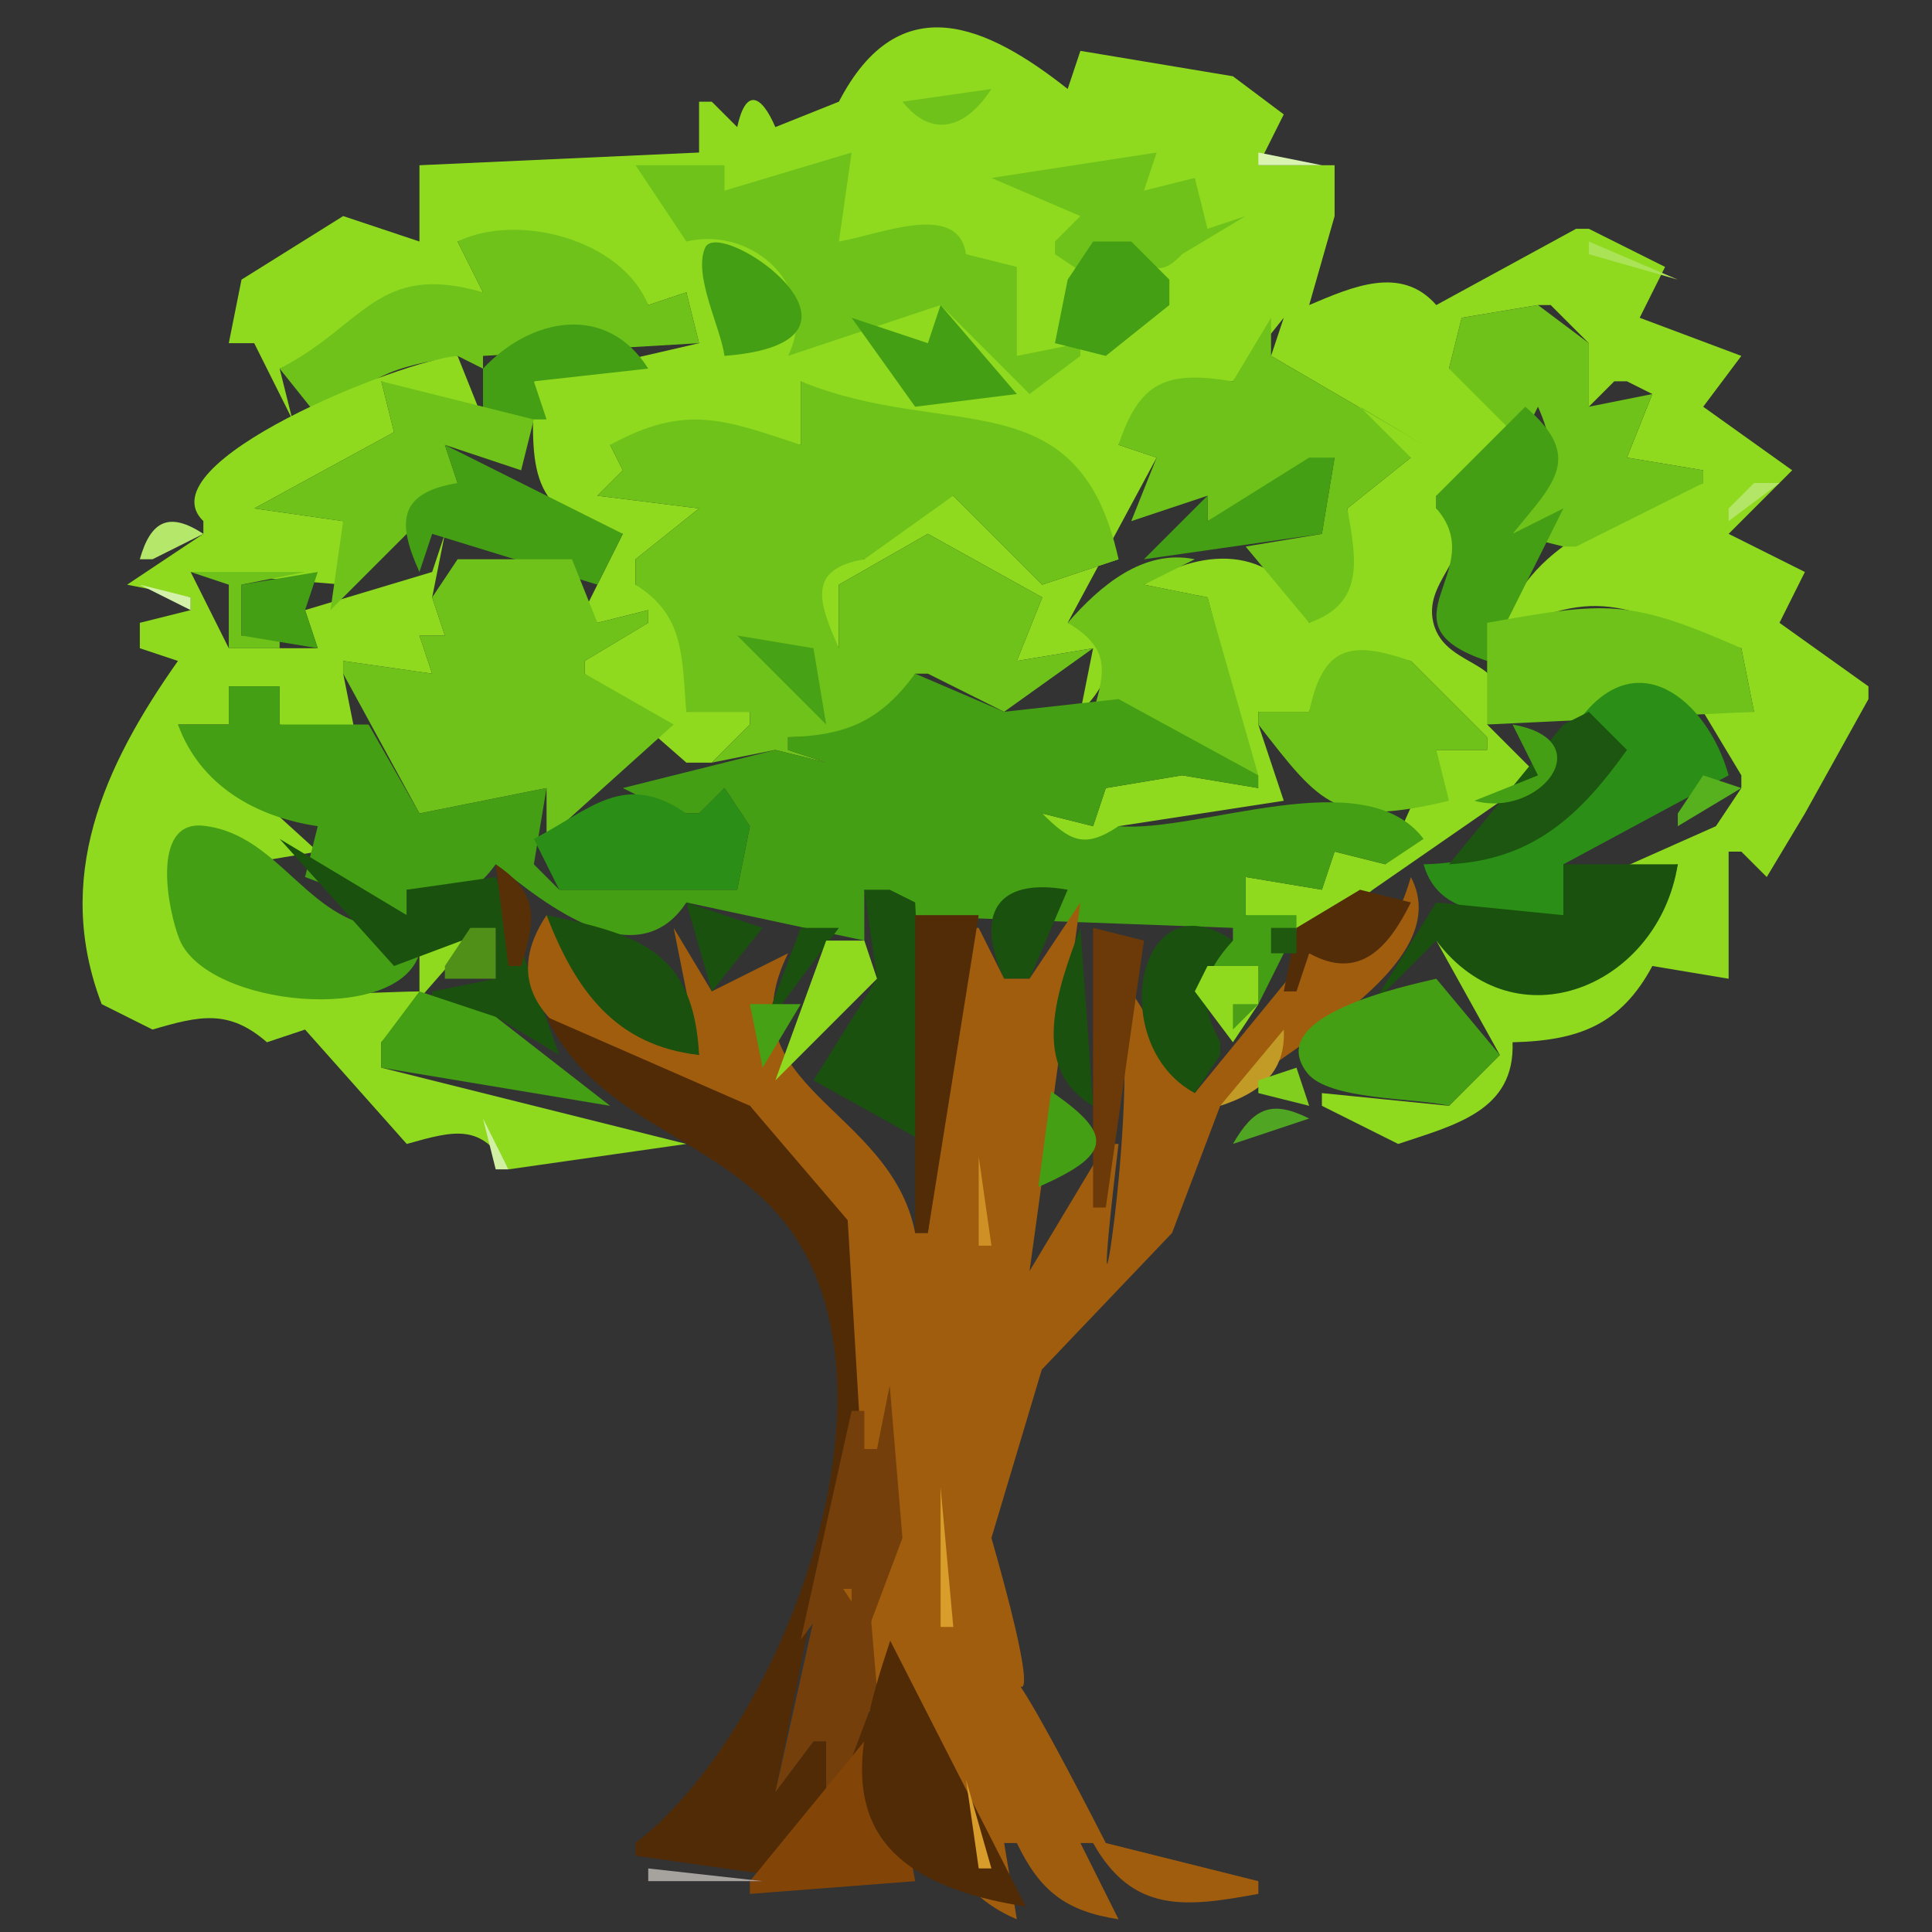 <?xml version="1.0" encoding="UTF-8" standalone="no"?>
<svg
   width="152"
   height="152"
   version="1.1"
   id="svg252"
   sodipodi:docname="treefav.svg"
   inkscape:version="1.1 (c68e22c387, 2021-05-23)"
   xmlns:inkscape="http://www.inkscape.org/namespaces/inkscape"
   xmlns:sodipodi="http://sodipodi.sourceforge.net/DTD/sodipodi-0.dtd"
   xmlns="http://www.w3.org/2000/svg"
   xmlns:svg="http://www.w3.org/2000/svg">
  <rect width="100%" height="100%" fill="#333333" stroke="none"/>
  <defs
     id="defs256" />
  <sodipodi:namedview
     id="namedview254"
     pagecolor="#ffffff"
     bordercolor="#666666"
     borderopacity="1.0"
     inkscape:pageshadow="2"
     inkscape:pageopacity="0.0"
     inkscape:pagecheckerboard="0"
     showgrid="false"
     inkscape:zoom="5.7368421"
     inkscape:cx="76"
     inkscape:cy="76.087156"
     inkscape:window-width="1809"
     inkscape:window-height="1057"
     inkscape:window-x="1383"
     inkscape:window-y="-8"
     inkscape:window-maximized="1"
     inkscape:current-layer="svg252" />
  <path
     style="fill:#8fda1f; stroke:none;"
     d="M66 8L61 10C59.881 7.393 58.659 6.932 58 10L56 8L55 8L55 12L33 13L33 19L27 17L19 22L18 27L20 27L23 33L22 29L38 23L36 19C41.206 17.429 48.117 19.296 51 24L54 23L55 27L42 30C41.847 36.646 41.324 40.715 49 42L46 48L47 49L51 48L51 49L46 52L46 53L54 60L56 60L59 57L59 56L54 56C53.834 51.592 54.604 47.84 50 46L50 44L55 40L47 39L49 37L48 35L63 35L63 30C74.312 36.702 83.558 29.583 88 44L82 46L75 39C71.284 39.604 69.402 40.425 68 44C63.117 43.919 63.867 47.688 66 51L66 46L73 42L82 47L80 52L86 51L85 56C87.889 53.214 88.059 50.419 84 49L91 36L88 35C90.161 30.473 92.051 29.644 97 30L101 25L100 28L112 35L107 32L106 35L111 36L106 40C106.415 44.057 106.759 46.781 103 49C100.857 42.96 94.783 42.849 90 46L95 47L99 62L93 61L87 62L86 65L82 64C83.693 66.62 85.76 67.526 88 65L101 63L99 57L99 56L103 56C104.635 51.362 106.484 51.103 111 52L117 58L117 59L113 59L109 68L105 67L104 70L98 69L98 72L103 74L108 70L121 61L117 57C120.061 51.653 113.728 52.991 112.766 48.983C111.859 45.203 117.277 43.294 113 40L113 39L120 36C118.988 32.167 117.873 30.164 114 29L115 25L121 24L122 24L125 27L125 32L127 30L128 30L130 31L128 36L134 37L134 38C127.37 40.387 120.124 42.556 118 50C126.644 45.362 128.729 48.729 137 51L138 56L134 56L137 61L137 62L135 65L126 69L132 68C129.28 77.514 120.136 81.064 113 74L118 83L114 87L104 86L104 87L110 90C114.504 88.497 119.199 87.387 119 82C124.127 81.876 127.495 80.675 130 76L136 77L136 67L137 67L139 69L142 64L147 55L147 54L140 49L142 45L136 42L141 37L134 32L137 28L129 25L131 21L125 18L124 18L113 24C110.245 20.852 106.423 22.55 103 24L105 17L105 13L99 13L101 9L97 6L85 4L84 7C77.684 2.01 70.77 -1.181 66 8z"
     id="path4" />
  <path
     style="fill:#bce978; stroke:none;"
     d="M69 4L72 3L69 4z"
     id="path6" />
  <path
     style="fill:#c8ed91; stroke:none;"
     d="M58.667 6.333L59.333 6.667L58.667 6.333z"
     id="path10" />
  <path
     style="fill:#6ec21a; stroke:none;"
     d="M71 8C73.411 11.018 76.066 9.981 78 7L71 8z"
     id="path12" />
  <path
     style="fill:#6ec21a; stroke:none;"
     d="M78 14L85 17L83 19L83 20L86 22L89 19C90.305 21.08 91.181 21.941 93 20L98 17L95 18L94 14L90 15L91 12L78 14z"
     id="path18" />
  <path
     style="fill:#d9f3b3; stroke:none;"
     d="M99 12L99 13L104 13L99 12z"
     id="path20" />
  <path
     style="fill:#6ec21a; stroke:none;"
     d="M57 15L57 13L50 13L54 19C59.33 17.757 64.556 22.692 62 28L74 24L81 31L85 28L85 27L80 28L80 21L76 20C75.404 15.78 69.178 18.476 66 19L67 12L57 15z"
     id="path22" />
  <path
     style="fill:#6ec21a; stroke:none;"
     d="M36 19L38 23C29.678 20.58 28.704 25.567 22 29L26 34C28.26 29.35 31.221 28.916 36 28L40 30L38 29L38 28L55 27L54 23L51 24C48.946 18.887 40.806 16.674 36 19z"
     id="path26" />
  <path
     style="fill:#449f14; stroke:none;"
     d="M57 28C70.957 26.91 56.6 16.919 55.474 19.492C54.527 21.655 56.679 25.703 57 28M86 19L84 22L83 27L87 28L92 24L92 22L89 19L86 19z"
     id="path28" />
  <path
     style="fill:#aae355; stroke:none;"
     d="M125 19L125 20L132 22L125 19z"
     id="path30" />
  <path
     style="fill:#c3eb87; stroke:none;"
     d="M103 20L105 24L103 20z"
     id="path32" />
  <path
     style="fill:#ceef9e; stroke:none;"
     d="M113.333 22.667L113.667 23.333L113.333 22.667z"
     id="path36" />
  <path
     style="fill:#c3eb86; stroke:none;"
     d="M117.667 22.333L118.333 22.667L117.667 22.333z"
     id="path38" />
  <path
     style="fill:#449f14; stroke:none;"
     d="M74 24L73 27L67 25L72 32L80 31L74 24z"
     id="path44" />
  <path
     style="fill:#6ec21a; stroke:none;"
     d="M121 24L115 25L114 29L119 34L120 34L121 32C123.126 36.792 121.273 37.881 119 42L123 43L124 43L134 38L134 37L128 36L130 31L125 32L125 27L121 24z"
     id="path46" />
  <path
     style="fill:#449f14; stroke:none;"
     d="M38 29L38 33L43 33L42 30L51 29C47.741 23.84 41.808 24.942 38 29z"
     id="path48" />
  <path
     style="fill:#6ec21a; stroke:none;"
     d="M100 25L97 30C91.831 29.162 89.686 29.915 88 35L91 36L89 41L95 39L95 41L105 36L104 42L98 43L103 49C107.391 47.455 106.712 44.031 106 40L111 36L107 32L112 35L100 28L100 25z"
     id="path50" />
  <path
     style="fill:#8fda1f; stroke:none;"
     d="M16 41L16 42L10 46L15 47L15 48L11 49L11 51L14 52C8.106 60.344 4.207 69.088 8 79L12 81C15.7 79.915 17.993 79.376 21 82L24 81L32 90C35.782 88.938 37.911 88.339 40 92L54 90L30 84L30 82L37 74L33 74L33 78C28.183 78.038 19.45 79.077 15.717 75.416C12.073 71.842 13.462 61.379 19 68L25 67L14 57L18 57L18 54L22 54L22 57L28 58L27 53L27 52L34 53L33 50L35 50L34 47L35 42L34 45L24 48L25 51L18 51L15 45L27 46L27 41L20 40L31 34L30 30L38 33L36 28C31.678 28.307 11.273 36.432 16 41z"
     id="path52" />
  <path
     style="fill:#6ec21a; stroke:none;"
     d="M30 30L31 34L20 40L27 41L26 48L36 38L35 35L41 37L42 33L30 30M63 30L63 35C56.864 32.959 53.911 31.79 48 35L49 37L47 39L55 40L50 44L50 46C53.906 48.448 53.624 51.684 54 56L59 56L59 57L56 60L61 59L65 60L62 59L62 58C66.679 57.945 69.804 57.433 72 53L73 53L79 56L86 51L80 52L82 47L73 42L66 46L66 51C64.413 47.41 63.448 44.779 68 44L75 39L82 46L88 44C84.859 29.665 74.602 34.743 63 30z"
     id="path54" />
  <path
     style="fill:#ceef9d; stroke:none;"
     d="M21 32L24 35L21 32z"
     id="path56" />
  <path
     style="fill:#449f14; stroke:none;"
     d="M120 32L113 39L113 40C117.332 44.938 108.227 49.08 117 52L123 40L119 42C122.238 38.034 124.66 35.976 120 32M35 35L36 38C31.384 38.773 31.191 41.016 33 45L34 42L47 46L49 42L35 35M103 36L95 41L95 39L90 44L104 42L105 36L103 36z"
     id="path58" />
  <path
     style="fill:#b3e666; stroke:none;"
     d="M138 38L136 40L136 41L140 38L138 38z"
     id="path60" />
  <path
     style="fill:#b5e76a; stroke:none;"
     d="M11 44L12 44L16 42C13.304 40.235 11.863 40.957 11 44z"
     id="path62" />
  <path
     style="fill:#6ec21a; stroke:none;"
     d="M15 45L18 46L18 51L22 51L22 50L19 50L19 46L24 45L15 45M84 49C87.198 50.903 87.079 52.602 86 56L99 61L95 47L90 46L94 44C89.957 43.171 86.551 46.077 84 49z"
     id="path64" />
  <path
     style="fill:#bfea7e; stroke:none;"
     d="M140.333 43.667L140.667 44.333L140.333 43.667z"
     id="path66" />
  <path
     style="fill:#6ec21a; stroke:none;"
     d="M36 44L34 47L35 50L33 50L34 53L27 52L27 53L33 64L43 62L43 66L53 57L46 53L46 52L51 49L51 48L47 49L45 44L36 44z"
     id="path68" />
  <path
     style="fill:#449f14; stroke:none;"
     d="M25 45L19 46L19 50L25 51L24 48L25 45z"
     id="path70" />
  <path
     style="fill:#d6f2ad; stroke:none;"
     d="M142.333 45.667L142.667 46.333L142.333 45.667z"
     id="path72" />
  <path
     style="fill:#d4f1a9; stroke:none;"
     d="M11 46L15 48L15 47L11 46z"
     id="path74" />
  <path
     style="fill:#6ec21a; stroke:none;"
     d="M117 49L117 57L138 56L137 51C128.146 47.1 126.44 47.322 117 49z"
     id="path76" />
  <path
     style="fill:#48a216; stroke:none;"
     d="M58 50L65 57L64 51L58 50z"
     id="path80" />
  <path
     style="fill:#6ec21a; stroke:none;"
     d="M103 56L99 56L99 57C103.991 63.413 105.134 65.118 114 63L113 59L117 59L117 58L111 52C106.299 50.379 104.093 50.745 103 56z"
     id="path82" />
  <path
     style="fill:#cff09f; stroke:none;"
     d="M145.333 52.667L145.667 53.333L145.333 52.667z"
     id="path84" />
  <path
     style="fill:#449f14; stroke:none;"
     d="M72 53C69.23 56.748 66.613 57.853 62 58L62 59L65 60L61 59L49 62L53 64L54 64L55 64L57 62L59 65L58 70L44 70L42 68L43 62L33 64L29 57L22 57L22 54L18 54L18 57L14 57C15.746 61.776 20.072 64.266 25 65L24 69L32 72L32 70C35.337 70.706 36.942 70.826 39 68C42.955 71.202 50.129 76.902 54 71L68 74L68 70L70 72L97 73L97 74C94.887 75.32 93.709 76.335 96 78L99 76L99 79L102 73L102 72L98 72L98 69L104 70L105 67L109 68L112 66C107.343 59.851 94.378 65.545 88 65C85.338 66.778 84.219 66.215 82 64L86 65L87 62L93 61L99 62L99 61L88 55L79 56L72 53z"
     id="path86" />
  <path
     style="fill:#2b8f17; stroke:none;"
     d="M124 57L128 59C122.991 64.119 119.543 67.818 112 68C113.316 72.638 118.82 71.884 123 72L123 68L136 61C134.339 55.045 128.6 50.287 124 57z"
     id="path88" />
  <path
     style="fill:#1c5610; stroke:none;"
     d="M125 56L123 57L114 68C120.591 67.641 124.296 64.199 128 59L125 56z"
     id="path90" />
  <path
     style="fill:#c5ec8a; stroke:none;"
     d="M145.333 56.667L145.667 57.333L145.333 56.667z"
     id="path92" />
  <path
     style="fill:#449f14; stroke:none;"
     d="M119 57L121 61L116 63C121.13 64.408 126.052 58.232 119 57z"
     id="path94" />
  <path
     style="fill:#b8e870; stroke:none;"
     d="M10 59L8 63L10 59z"
     id="path96" />
  <path
     style="fill:#a8e350; stroke:none;"
     d="M141 63L146 60L141 63z"
     id="path98" />
  <path
     style="fill:#57b01d; stroke:none;"
     d="M134 61L132 64L132 65L137 62L134 61z"
     id="path100" />
  <path
     style="fill:#2b8f17; stroke:none;"
     d="M42 66L44 70L58 70L59 65L57 62L55 64L54 64C49.125 60.603 46.454 63.693 42 66z"
     id="path102" />
  <path
     style="fill:#449f14; stroke:none;"
     d="M33 75L31 73C24.366 73.15 22.208 65.654 16.023 64.968C11.783 64.497 13.231 71.732 14.125 73.917C16.289 79.204 31.332 80.673 33 75z"
     id="path104" />
  <path
     style="fill:#bce979; stroke:none;"
     d="M140 66L144 65L140 66z"
     id="path106" />
  <path
     style="fill:#1a510e; stroke:none;"
     d="M22 66L31 76L39 73L39 77L34 78L34 79L39 80L44 83L39 69L32 70L32 72L22 66z"
     id="path108" />
  <path
     style="fill:#daf3b5; stroke:none;"
     d="M136 67L139 70L136 67z"
     id="path110" />
  <path
     style="fill:#583007; stroke:none;"
     d="M39 68L40 76L41 76C42.172 72.252 42.407 70.28 39 68z"
     id="path114" />
  <path
     style="fill:#1a510e; stroke:none;"
     d="M123 68L123 72L113 71L108 79L113 74C119.247 82.32 130.491 77.582 132 68L123 68M79 77L81 77L84 70C78.345 68.986 76.695 72.005 79 77z"
     id="path116" />
  <path
     style="fill:#a15d0e;stroke:none"
     d="m 111,69 c -1.154,4.071 -3.468,7.322 -8,6 l -9,11 -5,-8 h -1 c 1.942,8.34 -2.836,35.664 0,12 h -1 l -6,10 4,-29 -4,6 H 79 L 77,73 H 76 L 73,97 H 72 C 70.078,87.073 56.845,85.5 62,75 l -6,3 -3,-5 2,10 C 48.798,81.745 45.93,77.272 43,72 36.647,81.534 52.692,85.283 59,87 L 66.486,97.001 68,118 h -1 v -2 h -1 v 10 h 1 l 1,-5 h 1 l -2,13 c 3.352,0 3,8.858 3,12 h 1 l 1,-7 h 1 c 0.536,5.38 1.78,9.792 7,12 l -1,-6 h 1 c 1.822,3.782 3.839,5.357 8,6 l -3,-6 h 1 c 3.121,5.562 7.294,5.059 13,4 v -1 l -12,-3 c -12.662,-24.724 -2.162,-0.068 -9,-24 v 0 L 81.963,107.752 92.212,97 96,87 c 4.326,-4.224 18.743,-10.871 15,-18 z"
     id="path118"
     sodipodi:nodetypes="cccccccccccccccccccccccccccccccccccccccccccccccccc" />
  <path
     style="fill:#1a510e; stroke:none;"
     d="M68 70L69 77L64 85L73 90L72 71L70 70L68 70z"
     id="path120" />
  <path
     style="fill:#522d07; stroke:none;"
     d="M107 70L102 73L101 78L102 78L103 75C106.918 77.174 109.221 74.609 111 71L107 70z"
     id="path122" />
  <path
     style="fill:#1a510e; stroke:none;"
     d="M54 71L56 78L60 73L54 71z"
     id="path124" />
  <path
     style="fill:#512c06; stroke:none;"
     d="M72 72L72 97L73 97L77 72L72 72z"
     id="path126" />
  <path
     style="fill:#c5ec8b; stroke:none;"
     d="M4.333 72.667L4.667 73.333L4.333 72.667z"
     id="path128" />
  <path
     style="fill:#1a510e; stroke:none;"
     d="M43 72C45.27 77.91 48.422 82.265 55 83C54.576 74.843 50.296 73.506 43 72M94 86L96 83L96 82C94.264 78.608 94.441 76.83 97 74C89.489 68.873 86.926 82.192 94 86z"
     id="path130" />
  <path
     style="fill:#509018; stroke:none;"
     d="M37 73L35 76L35 77L39 77L39 73L37 73z"
     id="path132" />
  <path
     style="fill:#512b06; stroke:none;"
     d="M59 76L63 73L59 76z"
     id="path134" />
  <path
     style="fill:#1a510e; stroke:none;"
     d="M63 73L60 81L66 73L63 73M85 73C83.241 77.696 80.885 84.029 86 87L85 73z"
     id="path136" />
  <path
     style="fill:#6c3a08; stroke:none;"
     d="M86 73L86 95L87 95L90 74L86 73z"
     id="path138" />
  <path
     style="fill:#1f590f; stroke:none;"
     d="M100 73L100 75L102 75L102 73L100 73z"
     id="path140" />
  <path
     style="fill:#8fda1f; stroke:none;"
     d="M65 74L61 85L69 77L68 74L65 74M95 76L94 78L97 82L99 79L99 76L95 76z"
     id="path142" />
  <path
     style="fill:#b9e873; stroke:none;"
     d="M132 78L135 76L132 78z"
     id="path144" />
  <path
     style="fill:#449f14; stroke:none;"
     d="M114 87L118 83L113 77C110.606 77.577 99.355 79.892 102.832 84.398C104.519 86.585 111.318 86.346 114 87M33 78L30 82L30 84L48 87L39 80L33 78z"
     id="path146" />
  <path
     style="fill:#46a115; stroke:none;"
     d="M59 79L60 84L63 79L59 79z"
     id="path150" />
  <path
     style="fill:#4b9e16; stroke:none;"
     d="M97 79L97 81L99 79L97 79z"
     id="path152" />
  <path
     style="fill:#512b06;stroke:none"
     d="m 43,80 c 4.057,8.674 14.06,9.406 19.347,17.004 C 71.506,110.165 61.237,136.361 50,145 v 1 l 14,2 5,-13 h -1 l -2,6 h -1 v -4 h -1 l -3,4 5,-25 h 1 v 2 h 1 L 66.694,96 59,87 Z"
     id="path156"
     sodipodi:nodetypes="ccccccccccccccccccc" />
  <path
     style="fill:#c29b27; stroke:none;"
     d="M101 81L96 87C99.082 85.998 101.175 84.389 101 81z"
     id="path158" />
  <path
     style="fill:#3a8b14; stroke:none;"
     d="M63 83L72 92L63 83z"
     id="path160" />
  <path
     style="fill:#81ce1e; stroke:none;"
     d="M99 85L99 86L103 87L102 84L99 85z"
     id="path162" />
  <path
     style="fill:#c9ed92; stroke:none;"
     d="M25 85L28 88L25 85z"
     id="path164" />
  <path
     style="fill:#449f14;stroke:none"
     d="m 82.697,85.872 -1,7.514 c 5.651,-2.495 6.086,-4.037 1,-7.514 z"
     id="path166"
     sodipodi:nodetypes="ccc" />
  <path
     style="fill:#50a523; stroke:none;"
     d="M97 90L103 88C100.018 86.504 98.627 87.188 97 90z"
     id="path168" />
  <path
     style="fill:#c0ea80; stroke:none;"
     d="M104.667 87.333L105.333 87.667L104.667 87.333z"
     id="path170" />
  <path
     style="fill:#b7e86e; stroke:none;"
     d="M35.667 88.333L36.333 88.667L35.667 88.333z"
     id="path174" />
  <path
     style="fill:#d2f0a4; stroke:none;"
     d="M38 88L39 92L40 92L38 88z"
     id="path176" />
  <path
     style="fill:#c0ea80; stroke:none;"
     d="M108.667 88.333L109.333 88.667L108.667 88.333z"
     id="path178" />
  <path
     style="fill:#dbf4b7; stroke:none;"
     d="M112 90L115 88L112 90z"
     id="path180" />
  <path
     style="fill:#bce979; stroke:none;"
     d="M43.667 90.333L44.333 90.667L43.667 90.333z"
     id="path182" />
  <path
     style="fill:#bfb1a3; stroke:none;"
     d="M54.667 90.333L55.333 90.667L54.667 90.333z"
     id="path184" />
  <path
     style="fill:#ac9a88; stroke:none;"
     d="M57 91L58 92L57 91z"
     id="path190" />
  <path
     style="fill:#cf9126; stroke:none;"
     d="M77 91L77 98L78 98L77 91z"
     id="path192" />
  <path
     style="fill:#cbc0b4; stroke:none;"
     d="M85.333 93.667L85.667 94.333L85.333 93.667z"
     id="path194" />
  <path
     style="fill:#fefffe; stroke:none;"
     d="M81 100L85 95L81 100z"
     id="path196" />
  <path
     style="fill:#e3c288; stroke:none;"
     d="M91.333 97.667L91.667 98.333L91.333 97.667z"
     id="path198" />
  <path
     style="fill:#f2daab; stroke:none;"
     d="M90.333 100.667L90.667 101.333L90.333 100.667z"
     id="path202" />
  <path
     style="fill:#d89d2b; stroke:none;"
     d="M74 117L74 128L75 128L74 117z"
     id="path206" />
  <path
     style="fill:#743f0a;stroke:none"
     d="m 68,121 -1,5 -2,-3 h 1 -1 l -4,18 3,-4 h 1 v 4 h 1 l 3,-8 z"
     id="path210"
     sodipodi:nodetypes="cccccccccccc" />
  <path
     style="fill:#e6bd6c; stroke:none;"
     d="M83.333 130.667L83.667 131.333L83.333 130.667z"
     id="path214" />
  <path
     style="fill:#a5917e; stroke:none;"
     d="M60 131L61 132L60 131z"
     id="path216" />
  <path
     style="fill:#b4a494; stroke:none;"
     d="M58 135L59 136L58 135z"
     id="path220" />
  <path
     style="fill:#834507;stroke:none"
     d="m 68,137 -9,11 v 1 l 13,-1 -2,-11 z"
     id="path222" />
  <path
     style="fill:#512b06;stroke:none;stroke-width:2.252"
     d="M 70.039,129.08 C 66.838,138.671 64.829,147.53 80.706,150 Z"
     id="path224" />
  <path
     style="fill:#d89c2a; stroke:none;"
     d="M76 140L77 147L78 147L76 140z"
     id="path226" />
  <path
     style="fill:#572f07; stroke:none;"
     d="M79 145L84 151L79 145z"
     id="path230" />
  <path
     style="fill:#c08321; stroke:none;"
     d="M85 145L90 151L85 145z"
     id="path232" />
  <path
     style="fill:#a6a29e;stroke:none"
     d="m 51,147 v 1 h 9 z"
     id="path240" />
  <path
     style="fill:#b7a798; stroke:none;"
     d="M80.667 150.333L81.333 150.667L80.667 150.333z"
     id="path246" />
  <path
     style="fill:#743f0a;stroke:none"
     d="m 70,109 -1,5 h -1 v -3 h -1 l -4,18 3,-4 h 1 v 4 h 1 l 3,-8 z"
     id="path345" />
</svg>
